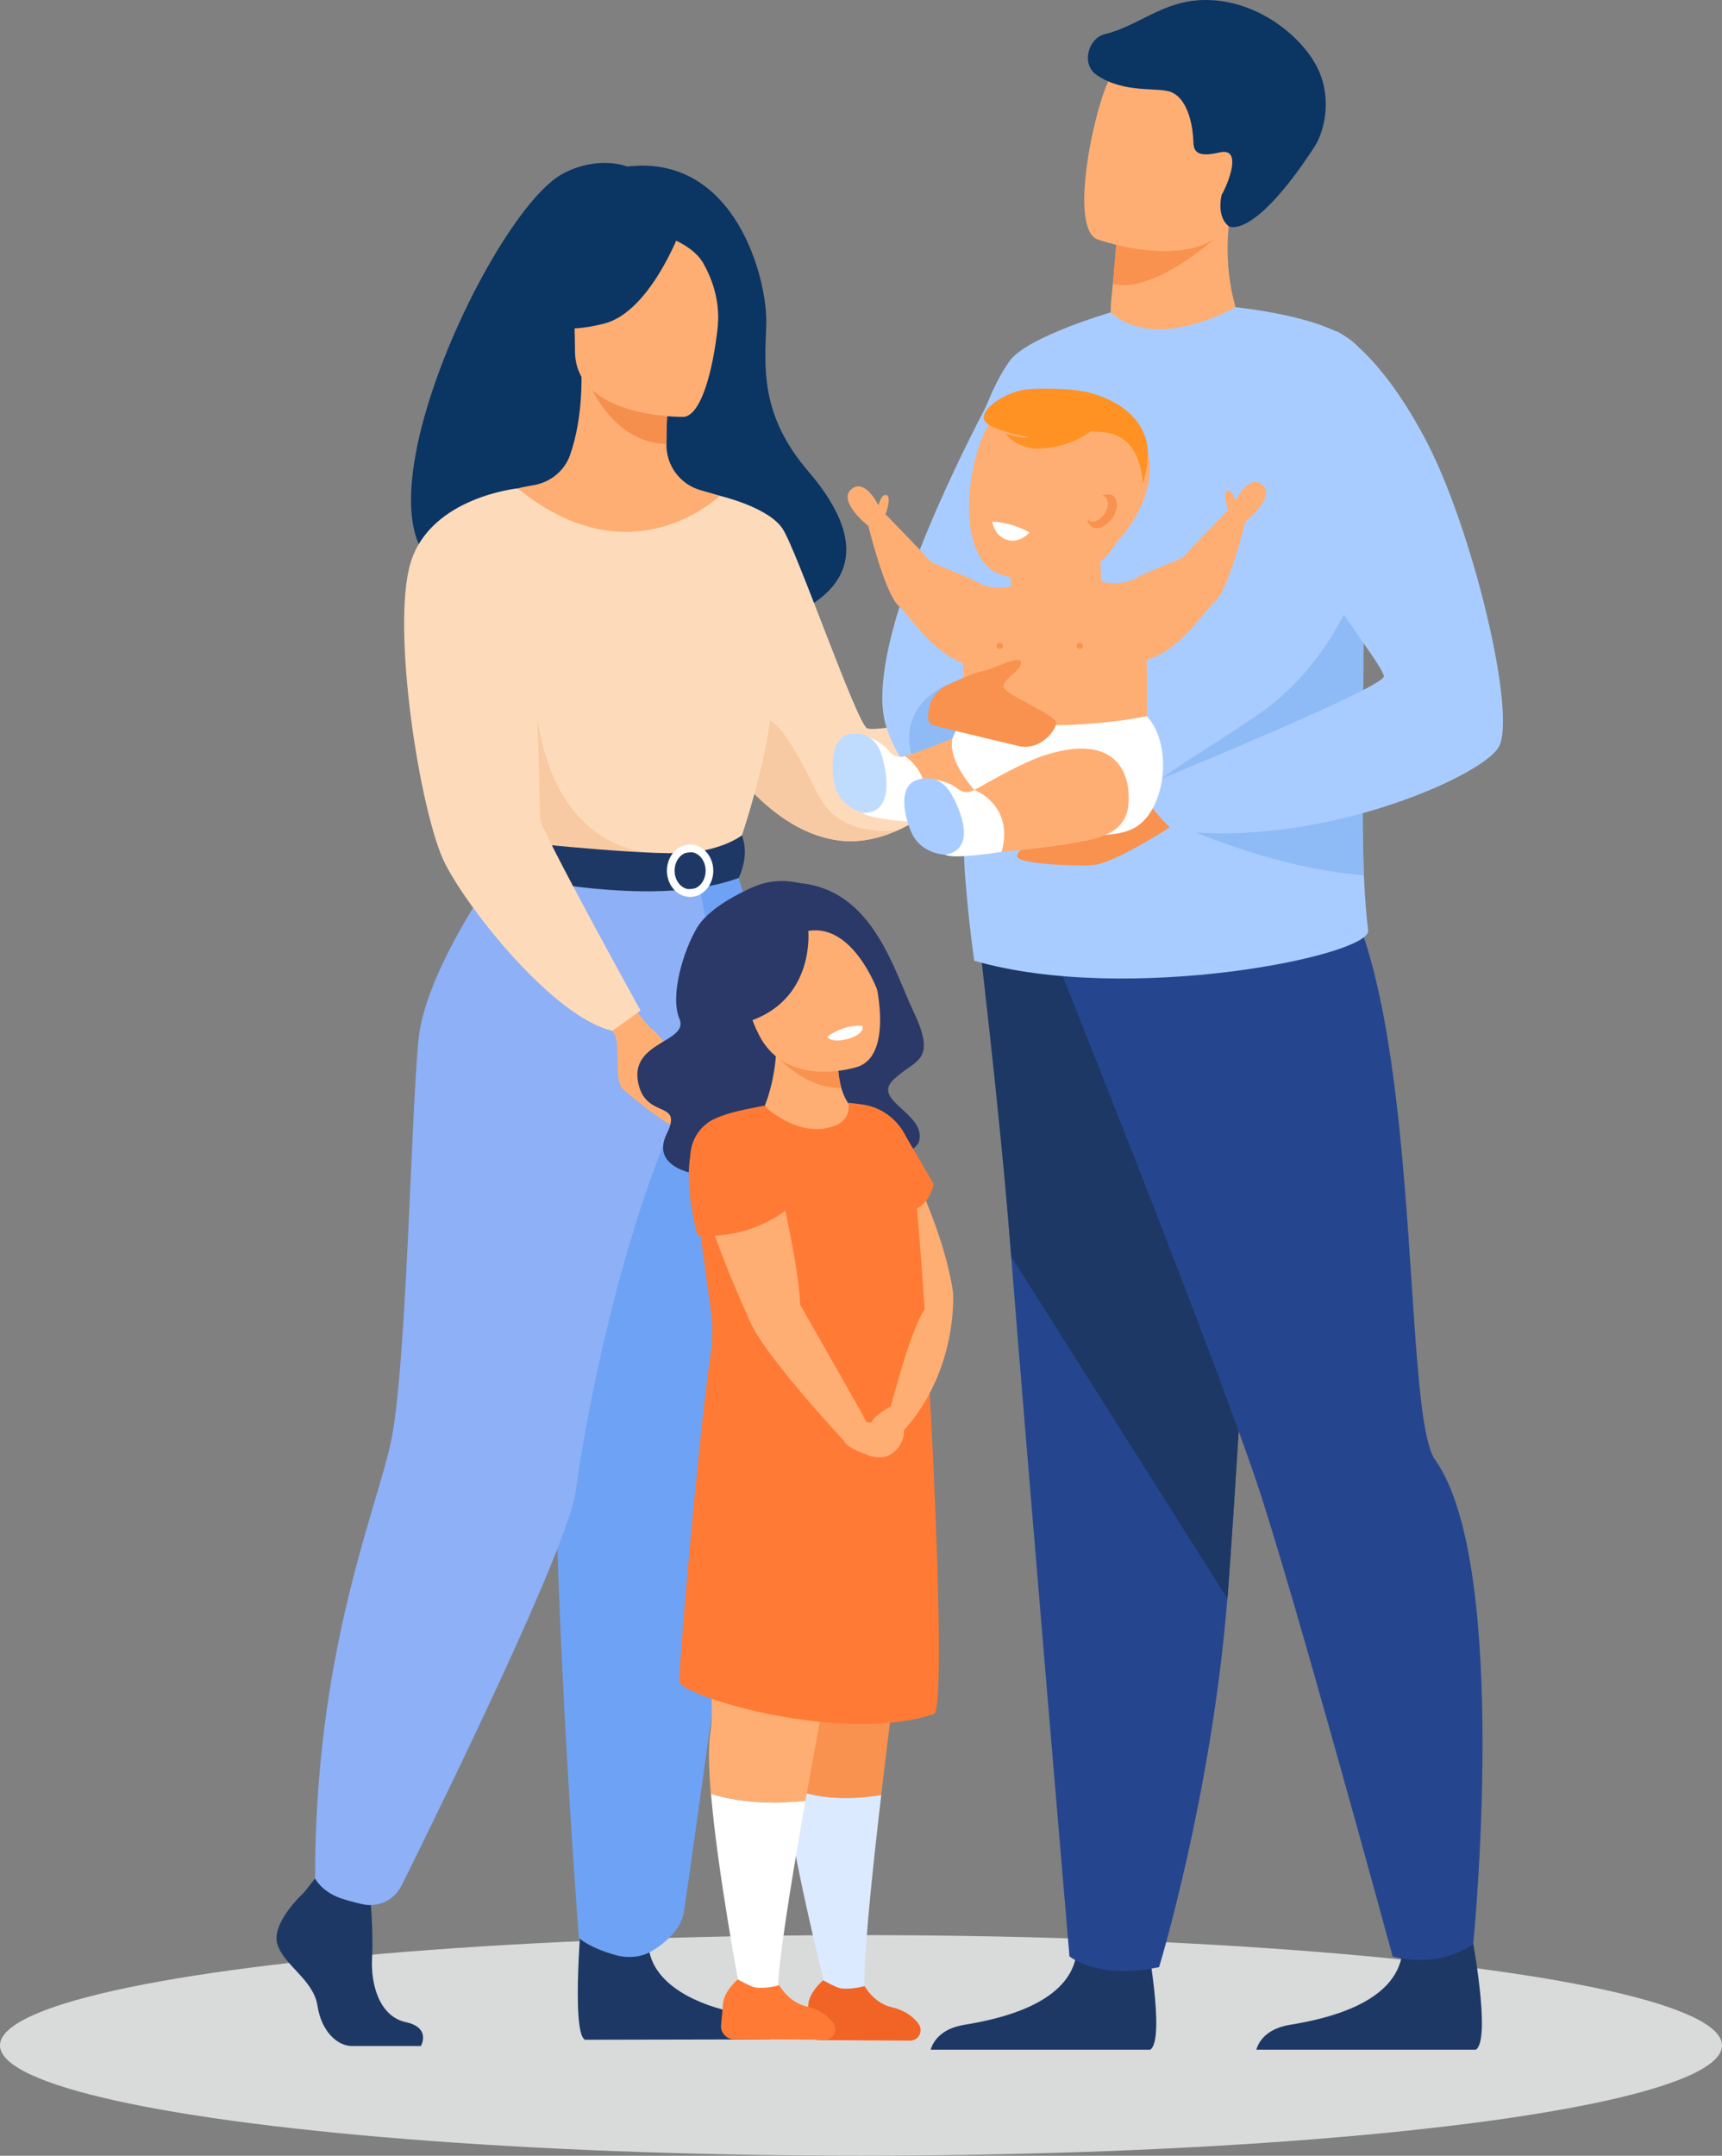 <?xml version="1.0" encoding="UTF-8"?><svg id="b" xmlns="http://www.w3.org/2000/svg" viewBox="0 0 276.3 345.78"><rect x="0" y="0" width="276.3" height="345.78" fill="#808080" stroke="none"/><defs><style>.d{fill:#0b3563;}.d,.e,.f,.g,.h,.i,.j,.k,.l,.m,.n,.o,.p,.q,.r,.s,.t,.u,.v,.w{stroke-width:0px;}.e{fill:#25468f;}.f{fill:#2a3967;}.g{fill:#8db0f7;}.h{fill:#f48f4e;}.i{fill:#a8ccff;}.j{fill:#d9dada;}.k{fill:#ff9223;}.l{fill:#8ebbf6;}.m{fill:#6ea2f4;}.n{fill:#ffae73;}.o{fill:#bfdcff;}.p{fill:#f16425;}.q{fill:#f9924f;}.r{fill:#f8caa4;}.s{fill:#dceaff;}.t{fill:#fff;}.u{fill:#1e3865;}.v{fill:#ff7b35;}.w{fill:#fddbba;}</style></defs><g id="c"><ellipse class="j" cx="138.15" cy="328.08" rx="138.15" ry="17.69"/><path class="d" d="M80.63,91.83c-1.1-2.13,24.05-9.78,24.45,11.2,0,0,47.12-1.16,24.62-27.42-7.79-9.09-6.99-16.61-6.75-23.61.24-7-4.85-27.34-22.29-25.29,0,0-4.57-1.86-10.27,1.1-12.96,6.72-42,71.76-9.76,64.02Z"/><path class="n" d="M157.66,115.29s3.07-4.67,5.54-4.76c2.47-.09,7.05-1.37,6.68-.46-.37.92-3.2,1.01-3.48,1.56-.27.55,4.21,1.37,5.49,1.46,1.28.09,4.3,0,4.21.64-.09.64-5.45,3.3-9.22,2.93-3.78-.37-8.45,1.1-8.45,1.1l-.78-2.47Z"/><path class="w" d="M113.3,116.8s1.67,3.3,4.69,7.09c3.64,4.56,9.26,9.84,16.32,10.88,3.37.5,6.67-.23,9.7-1.57,0,0,.01,0,.01,0,8.57-3.8,15.01-12.55,15.01-12.55,1.51-4.12-.96-6.91-.96-6.91,0,0-17.3,3.89-18.95,3.07-1.65-.82-11.26-28.52-13.55-32-2.29-3.48-10.09-5.29-10.09-5.29l-2.18,37.28Z"/><path class="r" d="M117.99,123.89c3.64,4.56,9.26,9.84,16.32,10.88,3.37.5,6.67-.23,9.7-1.57-.34.04-8.89,1.1-12.3-5-3.48-6.23-7.24-16.11-12.41-12.82-2.23,1.42-2.13,4.96-1.3,8.51Z"/><path class="u" d="M48.75,303.58s-5.28,4.82-4.25,8.24c1.03,3.42,5.8,5.71,6.44,9.89.64,4.18,3.22,6.47,5.54,6.47h11.05s1.71-2.94-2.41-3.83c-4.12-.89-5.67-5.8-5.42-10.37.26-4.56-.39-10.65-.39-10.65l-8.76-2.03-1.8,2.28Z"/><path class="u" d="M93.44,305.62s-1.9,20.41.42,21.55l29.66-.06s0-3.42-4.76-4.18c-4.76-.76-13.14-3.55-14.55-9.76-1.42-6.21-10.77-7.54-10.77-7.54Z"/><path class="n" d="M72.3,159.18c6.1-13.69,9.84-17.62,9.13-21.87-.53-3.16,1.62-58.97,1.62-58.97.72-.22,2.18-.43,2.97-.6,2.5-.56,4.58-2.31,5.44-4.73,1.04-2.91,1.87-7.21,1.85-12.59l.78.15,13.15,2.6s-.3,4.14-.31,8.04c0,.03,0,.06,0,.1-.02,3.39,2.2,6.37,5.46,7.31,1.66.48,3.11.89,3.11.89,0,0,4.83,13.78,5.75,27.94.92,14.16-8.78,20.31.07,48.61,9.04,28.9-52.38,10.68-49.01,3.11Z"/><path class="h" d="M107.22,63.18s-.3,4.14-.31,8.04c-7.36-.21-11.25-6.92-12.84-10.64l13.15,2.6Z"/><path class="n" d="M109.68,66.87s-17.41.29-17.42-10.56c-.01-10.84-2.27-18.11,8.85-18.75,11.11-.64,13.28,3.49,14.16,7.11.88,3.62-1.06,21.84-5.59,22.2Z"/><path class="d" d="M109.04,37.3s-4.77,12.72-12.08,14.6c-7.31,1.88-10.49-.08-10.49-.08,0,0,5.61-4.46,6.78-12.24,0,0,12.2-8.34,15.79-2.29Z"/><path class="d" d="M107.86,38.33s3.53,1.32,4.99,3.9c1.42,2.52,2.63,5.86,2.35,9.95,0,0,3.59-8.65-.44-13.54-4.28-5.19-6.9-.32-6.9-.32Z"/><path class="w" d="M70.62,103.03s-.44,6.23,0,13.71c.29,4.96,5.31,11.6,6.02,13.24,1.79,4.12,3.8,4.79,3.8,4.79l15.58,3.82,5.48,1.34,17.27-5.16s7.87-21.96,4.71-34.32c-3.16-12.36-7.98-20.94-7.98-20.94,0,0-14.09,13.8-32.44-1.17l-12.42,24.69Z"/><path class="r" d="M75.18,118.76c.29,4.96.75,9.57,1.46,11.22,1.79,4.12,3.8,4.79,3.8,4.79l15.58,3.82,11-1.74s-20.5,2.41-21.4-28.72l-10.43,10.63Z"/><path class="m" d="M117.66,138.1s8.55,26.62,9.1,35.68c.55,9.06-16.35,128.76-17.03,132.93-.64,3.94-5.53,6.45-5.53,6.45,0,0-2.25,1.33-5.46.42-4.45-1.26-5.86-2.76-5.86-2.76,0,0-6.66-85.36-2.54-115.86,4.12-30.49,4.17-56.86,4.17-56.86h23.14Z"/><path class="g" d="M81.42,137.31s-13.05,17.5-14.26,29.34c-1.22,11.83-1.91,53.4-4.5,64.93-2.59,11.54-12.11,33.73-12.11,69.71,0,0,.99,2.06,4.05,3.16.98.35,2.29.69,3.56.98,2.52.58,5.11-.65,6.26-2.97,6.44-12.96,26.94-54.75,27.99-63.43.74-6.14,7.22-46.78,21.34-70.62,3.39-5.72-2.08-28.49-2.08-28.49l-30.23-2.62Z"/><path class="u" d="M119.03,133.99s-3.43,2.72-10.25,2.85c-8.15.16-28.34-2.08-28.34-2.08,0,0-.9,2.51-.86,5.15,0,0,24.66,6.22,38.94.91,0,0,1.84-3.47.51-6.84Z"/><path class="t" d="M107.01,139.66c0-2.32,1.67-4.21,3.72-4.21s3.72,1.89,3.72,4.21-1.67,4.21-3.72,4.21-3.72-1.89-3.72-4.21ZM108.24,139.66c0,1.64,1.12,2.98,2.49,2.98s2.49-1.33,2.49-2.98-1.11-2.98-2.49-2.98-2.49,1.33-2.49,2.98Z"/><path class="n" d="M98.6,157.44s4.72,6.62,6.05,7.65,3.87,4.43,4.33,6.22c0,0-.02.73-.71.73-.68,0-2.22-2.62-3.34-2.2,0,0,1.43,3.47,2.27,4.35.84.88,1.32,5.3,1.15,6.26s-5.93-3.62-8.35-5.7c-1.29-1.11-.7-4.87-1.1-7.91-.35-2.66-5.98-5.86-5.98-5.86l5.68-3.55Z"/><path class="w" d="M83.04,78.34s-13.79,1.39-17.09,11.71c-3.31,10.31,1.49,40.76,5.5,48.54,4,7.78,17.61,24.68,26.81,26.74l4.52-3.23s-16.13-29.19-16.13-30.75-.8-29.99-1-32.99c-.2-3-2.61-20.01-2.61-20.01Z"/><path class="i" d="M162.41,57.41s-25.23,44.1-20.17,59.3c5.06,15.21,21.99,16.18,21.99,16.18l-1.82-75.48Z"/><path class="l" d="M152.05,109.84s-7.82,2.84-5.84,11.12c1.98,8.28,9.27,1.79,9.27,1.79l.43-5.48-3.86-7.43Z"/><path class="u" d="M149.33,328.77h35.23c2.52-1.71-.68-18.45-.68-18.45,0,0-9.61-3.65-11.28,3.77-1.67,7.41-12.25,9.77-17.85,10.68-3.83.62-5.04,2.73-5.43,4Z"/><path class="u" d="M201.58,328.77h35.23c2.52-1.71-.68-18.45-.68-18.45,0,0-9.61-3.65-11.28,3.77-1.67,7.41-12.25,9.77-17.85,10.68-3.83.62-5.04,2.73-5.43,4Z"/><path class="e" d="M158.81,158.05s1.58,19.76,3.44,43.5c2.53,32.26,9.35,112.24,9.35,112.24,0,0,4.47,3.82,14.38,1.73,0,0,8.43-27.59,10.95-59.08.04-.52.08-1.04.12-1.56,2.35-32.06,5.99-99.57,5.99-99.57l-44.24,2.74Z"/><path class="u" d="M156.74,147.76s3.66,30.05,5.52,53.8l34.69,54.88c.04-.52.08-1.04.12-1.56,2.35-32.06,5.99-99.57,5.99-99.57l-46.31-7.56Z"/><path class="e" d="M168.38,151.23s25.16,62.62,33.2,86.36c5.73,16.91,21.88,76.22,21.88,76.22,0,0,7.03,2.14,12.93-1.99,0,0,6.01-60.6-6.13-77.69-6.44-9.07-.11-99.48-26.23-100.21-26.12-.73-35.65,17.31-35.65,17.31Z"/><path class="n" d="M179.61,58.91c3.84,2.02,7.59,2.15,10.84,1.46,2.97-.63,5.52-1.94,7.34-3.1,1.87-1.19,2.96-2.23,2.96-2.23,0,0-.13-.19-.35-.56-1.13-1.94-4.57-8.92-3.04-20.13.02-.15-1.09.06-2.77.46-4.99,1.18-15.03,4.03-15.47,4.15h-.02s-.12,2.36-.54,6.58c-.03.37-.07.76-.11,1.17-.05.5-.1,1.02-.16,1.56-.46,4.39,1.32,10.63,1.32,10.63Z"/><path class="q" d="M178.57,45.56c7.45,1.71,18.57-9.29,18.57-9.29-.81-.6-1.67-1.08-2.55-1.45-4.99,1.18-15.03,4.03-15.47,4.15h-.02s-.12,2.36-.54,6.58Z"/><path class="i" d="M154.87,140.68c.54,7.18,1.45,13.42,1.45,13.42,24.61,7.11,63.73-.81,63.2-4.86-.28-2.16-.54-5.63-.68-8.83,0-.21-.02-.41-.03-.62-.39-9.38-.33-22.31-.37-34.68-.03-7.6-.11-14.99-.36-21.22,0,0,3.49-24.48-.38-28.49-4.54-4.7-19.19-6.08-19.45-6.12,0,0-12.69,7.38-20.04.83,0,0-12.27,3.56-15.8,7.29-1.22,1.29-6.09,9.19-6.23,17.87-.18,12.1.29,25.84.29,25.85-.13,1.97-.34,4.5-.57,7.39-.25,3.08-.52,6.56-.75,10.19-.12,1.83-.22,3.7-.31,5.56-.26,5.76-.34,11.56.02,16.41Z"/><path class="n" d="M176.04,38.38s3.06,1.1,6.97,1.63c5.71.77,13.22.32,15.58-6.6,3.98-11.63,9.05-18.61-2.64-23.36-6.26-2.54-10.27-2.68-12.99-1.71-2.36.84-3.76,2.51-4.81,4.17-2.27,3.56-6.84,23.84-2.11,25.87Z"/><path class="d" d="M177.26,5.48c-2.64.64-3.83,4.8-1.32,6.53,4.51,3.1,10.02,1.88,12.05,2.79,2.91,1.29,3.43,6.17,3.48,7.72.05,1.55.26,2.86,4.21,1.93.65-.15,1.11-.11,1.43.09,1.64.97-.46,5.69-1.09,6.71,0,0-.91,3.38,1.11,5.02.24.2,4.21,1.93,13.76-12.69,1.5-2.29,2.93-7.46.62-12.44C209.2,6.16,202.04,0,193.45,0c-6.8,0-10.59,4.12-16.18,5.48Z"/><path class="q" d="M188.62,132.11s-9.44,6.23-13.09,6.63c-2.48.27-12.27-.13-12.33-1.37-.08-1.75,5.98-3.59,7.55-4.3,1.57-.7,2.8-1.51,2.79-2.19-.01-.68-6.07,1.56-5.42.09.65-1.48,6.25-4.05,7.6-4.3,1.35-.25,5.71,1.23,7.41.45,1.7-.78,5.48,4.99,5.48,4.99Z"/><path class="l" d="M184.48,126.65c-1.26,2.36,4.14,5.46,4.14,5.46,0,0,14.93,7.1,30.23,8.3,0-.21-.02-.41-.03-.62-.39-9.38.07-36.73.03-49.1,0,0-3.92,15.1-17.28,24.13-8.45,5.71-16.2,10.15-17.09,11.82Z"/><path class="i" d="M214.43,53.12s6.47,2.73,14.15,17.09c7.69,14.36,14.96,44.77,11.84,49.71-3.12,4.94-29.36,16.26-52.23,13.25,0,0-5.67-5.17-4.53-7.16,0,0,38.35-15.64,38.38-17.51.02-1.87-13.68-17.98-14.46-26-.78-8.02,6.85-29.38,6.85-29.38Z"/><path class="n" d="M176.48,89.45s.46,4.92,0,6.19c-.46,1.28-13.52,1.56-13.85.36-.33-1.2-.82-4.83,0-5.47.82-.64,13.85-1.09,13.85-1.09Z"/><path class="n" d="M167.86,135.13h2.94c7.27,0,13.22-5.95,13.22-13.22v-12.67c0-7.27-.16-13.73-7.97-16.13l-13.74,1.04c-11.87,3.28-7.66,7.82-7.66,15.09v12.67c0,7.27,5.95,13.22,13.22,13.22Z"/><path class="n" d="M162.62,93.97s-3.24.83-5.55-.45c-3.34-1.84-7.33-2.87-8.03-3.72-1.18-1.43-6.95-7.3-6.95-7.3l-2.77,1.85s2.67,10.84,4.83,12.78c2.16,1.94,6.03,8.81,12.55,9.79,3.39.51,5.93-12.96,5.93-12.96Z"/><path class="n" d="M142.09,82.51s1.01-2.73.18-3.08c-.84-.36-1.32,1.63-1.32,1.63,0,0-2.17-4.51-4.38-2.56-2.21,1.95,2.76,5.87,2.76,5.87l2.77-1.85Z"/><path class="n" d="M176.54,93.26s3.24.83,5.55-.45c3.34-1.84,7.33-2.87,8.03-3.72,1.18-1.43,6.95-7.3,6.95-7.3l2.77,1.85s-2.67,10.84-4.83,12.78c-2.16,1.94-6.03,8.81-12.55,9.79-3.39.51-5.93-12.96-5.93-12.96Z"/><path class="n" d="M197.07,81.8s-1.01-2.73-.18-3.08c.84-.36,1.32,1.63,1.32,1.63,0,0,2.17-4.51,4.38-2.56,2.21,1.95-2.76,5.87-2.76,5.87l-2.77-1.85Z"/><path class="n" d="M156.95,116.71s-7.69,3.37-11.75,4.56c-3.78,1.11-8.46,3.77-8.56,4.2-.1.43-.15,4.18,1.77,4.92,1.92.74,22.72,3.71,25.81,2.5,0,0-2.22-14.92-7.28-16.18Z"/><path class="t" d="M136.94,117.66s3.67.26,5.82,2.95c0,0,.88,1.17,2.45.67,0,0,5.77,3.68,2.09,10.64,0,0-7.77-.49-8.88-1.53-1.11-1.04-1.48-12.73-1.48-12.73Z"/><path class="o" d="M138.42,130.39s-3.88-.92-4.58-4.81.02-7.56,2.58-7.89c2.56-.32,4.17,1.06,4.87,2.91.7,1.85,2.76,9.96-2.87,9.78Z"/><path class="n" d="M168.28,63.21s-7.75-.35-10.71,7.02-3.54,20.05,3.32,22.04c4.68,1.36,9.71.4,14.22-1.33,2.38-.91,3.19-2.92,4.56-4.51,8.75-10.2,5.92-22.32-11.39-23.23Z"/><path class="t" d="M184.01,114.88s-15.24,3.27-29.36,0c0,0-1.61,2.75-1.82,3.57-.44,1.75.36,4.61,3.5,8.26,4.62,5.36,20.4,9.37,25.94,5.94,4.85-3.01,5.94-13.24,1.75-17.76Z"/><path class="n" d="M166.96,121.37c-2.83.99-6.94,3.28-10.63,5.34-3.44,1.92-7.42,5.54-7.42,5.99s.78,4.11,2.81,4.41,22.98-1.41,25.73-3.28c0,0,3.17-.91,3.58-4.53.6-5.27-1.99-12.13-14.08-7.93Z"/><path class="t" d="M147.46,125.01s3.63-.56,6.33,1.59c0,0,1.12.95,2.53.11,0,0,6.44,2.32,4.4,9.92,0,0-7.69,1.25-9,.48s-4.26-12.09-4.26-12.09Z"/><path class="i" d="M151.73,137.1s-3.99-.04-5.53-3.67c-1.54-3.64-1.65-7.38.77-8.26,2.42-.88,4.3.11,5.4,1.76,1.09,1.65,4.9,9.11-.64,10.17Z"/><path class="t" d="M165.18,85.41s-1.56,1.84-3.62,1.17c-2.06-.67-2.37-2.9-2.37-2.9,0,0,3,0,5.99,1.73Z"/><path class="q" d="M175.02,80.7s3.01-2.64,3.96-.72-1.23,4.71-3.01,4.75-2.14-3.18-.96-4.02Z"/><path class="n" d="M174.57,80.6s2.3-2.01,3.03-.55c.73,1.46-.94,3.6-2.3,3.63-1.36.03-1.63-2.43-.73-3.07Z"/><path class="k" d="M177.28,67.08s-3.72,5.06-11.54,4.87c0,0-3.07-.44-4.38-2.43,0,0,2.47.99,3.77.57,0,0-7.37-1.13-7.28-3.1.09-1.97,3.96-4.18,6.79-4.52,2.25-.27,9.04-.22,11.1.9,2.06,1.13,2.12,3.05,1.54,3.7Z"/><path class="k" d="M173.96,62.81s8.53,1.39,10.05,8.19c.61,2.74-.68,6.73-.68,6.73,0,0,.17-8.1-6.65-8.44-4.97-.25-8.22-.75-8.22-.75l5.5-5.73Z"/><path class="q" d="M172.73,103.59c0,.28.23.51.51.51s.51-.23.51-.51-.23-.51-.51-.51-.51.23-.51.51Z"/><path class="q" d="M159.9,103.59c0,.28.23.51.51.51s.51-.23.51-.51-.23-.51-.51-.51-.51.23-.51.51Z"/><path class="q" d="M149.14,113.29c.4-1.53,1.48-2.79,2.91-3.45,1.83-.84,4.41-1.98,5.59-2.19,1.92-.35,5.85-2.66,6.17-1.46.32,1.2-2.77,2.59-2.79,3.91-.02,1.32,8.69,4.56,8.46,5.93-.23,1.37-2.71,4.44-6.09,3.62-3.37-.82-11.75-2.78-13.68-3.33-1.02-.29-.92-1.71-.57-3.04Z"/><path class="f" d="M120.72,142.35s-6.59,2.71-8.82,6.36c-2.23,3.65-4.45,11.02-2.88,14.71,1.57,3.7-7.76,3.62-6.67,9.98,1.09,6.35,7.4,2.85,4.62,8.48-2.77,5.63,4.98,7.5,11.96,6.54,6.98-.96,27.59-1.07,28.57-5.48.98-4.41-7.64-6.39-4.17-9.74,3.47-3.35,7.12-2.75,3.24-10.96-3.88-8.21-7.8-24.43-25.85-19.89Z"/><path class="q" d="M147.65,239.79s-3.64,25.72-6.26,48.13c-2.27.39-8.37,1.17-13.49-.74-.78-.31-1.45-.43-2.03-.47-.39-3.13-.59-5.79-.39-7.51.98-8.72-7.82-44.49.27-47.66,8.13-3.13,21.89,8.25,21.89,8.25Z"/><path class="s" d="M125.87,286.71c1.55,12.4,6.6,32.19,6.6,32.19l6.33.77c-.46-3.5.86-16.91,2.6-31.76-2.25.4-8.36,1.18-13.47-.74-.79-.3-1.47-.44-2.06-.46Z"/><path class="n" d="M138.54,239.87s-5.32,26.39-9.31,49.03c-3.36.31-9.5.59-15.17-1.17-.35-4.18-.43-7.74-.08-9.89,1.49-8.6-5.08-44.88,3.21-47.54,8.29-2.62,21.35,9.58,21.35,9.58Z"/><path class="p" d="M138.72,318.56s1.5,2.76,4.37,3.4c1.8.4,3.35,1.35,4.3,2.68.81,1.12.01,2.68-1.37,2.67l-14.56-.08c-1.24,0-2.2-1.08-2.07-2.31.11-1.08.24-2.33.29-3.3.12-2.1,2.4-3.99,2.4-3.99,0,0,2,1.15,2.77,1.28,1.68.29,3.87-.35,3.87-.35Z"/><path class="n" d="M141.49,178.18s9.51,16.04,11.43,29.11c0,0-4.63,6.24-6.51,1.86-1.88-4.38-15.39-27.85-4.92-30.97Z"/><path class="f" d="M139.68,149.71c-.1-.17-4.36-6.9-12.31-8.24-6.45-1.09-12.48,3.47-13.47,9.93-1,6.49.02,14.91,10.61,17.94"/><path class="n" d="M137.73,178.65l-11.99,7.12-3.03-8.44s1.39-3.07,1.79-7.99c.17-2.07.16-4.46-.19-7.09l10.42,4.53s-.18.95-.26,2.34c-.08,1.5-.03,3.51.52,5.39.47,1.61,1.3,3.13,2.73,4.15Z"/><path class="q" d="M135,174.5c-5.75.21-10.49-5.16-10.49-5.16l9.97-.23c-.08,1.5-.03,3.51.52,5.39Z"/><path class="n" d="M137.58,171.12s-11.26,3.75-15.79-5.1c-4.89-9.56-.67-17.01,3.19-17.74,7.69-1.46,12.38,1.21,13.95,4.25,1.56,3.04,4.87,16.58-1.35,18.59Z"/><path class="t" d="M132.72,166.28s.55,1.15,3.53.3c0,0,2.5-.72,2.13-2.03,0,0-2.67-.41-5.66,1.74Z"/><path class="v" d="M109.04,269.99c3.25,3.11,27.28,9.54,40.83,4.92,2.43-.83-1.46-75.71-3.77-90.17-.64-3.96-3.78-7.05-7.76-7.59-.67-.09-1.4-.18-2.19-.26.17,1.78-.44,3.45-3.54,4.06-4.12.81-8.02-1.79-10.03-3.6-3.23.67-5.11.92-7.67,1.99-2.81,1.18-4.49,4.1-4.08,7.12l.77,5.71,2.47,18.19c.31,2.28.29,4.6-.05,6.88-1.05,6.91-2.72,23.76-3.84,36.57-.79,9.01-1.3,16.03-1.14,16.19Z"/><path class="f" d="M129.69,149.33s1.07,10.56-8.95,14.3c-3.98,1.49-6.06-14.64,2.27-17.86,8.32-3.22,16.53.6,17.52,6.23.98,5.63.23,6.8.23,6.8,0,0-3.9-10.71-11.06-9.48Z"/><path class="n" d="M123.61,183.88s4.6,18.17,4.77,25.4c0,0,10.08,17.61,10.68,18.86.59,1.25-3.64,2.96-3.64,2.96,0,0-12.65-13.49-15.09-19.16-2.44-5.67-11.09-24.11-7.63-29.61,3.46-5.5,10.91,1.54,10.91,1.54Z"/><path class="n" d="M152.92,207.3s.9,12.38-7.91,22.13c0,0-2.4-2.89-2.1-3.79.3-.9,3.75-14.7,6.27-16.66,2.52-1.96,3.74-1.68,3.74-1.68Z"/><path class="n" d="M139.06,228.14s5.64-.04,5.95,1.28c.31,1.33-1.45,5.47-5.57,4.03-4.12-1.45-4.02-2.35-4.02-2.35l3.64-2.96Z"/><path class="n" d="M142.91,225.63s-4.53,2.09-2.99,4.32c1.54,2.23,4.62.9,5.09-.53.48-1.43-2.1-3.79-2.1-3.79Z"/><path class="v" d="M126.93,193.47s-5.91,5.5-15.03,4.65c0,0-4.49-15.92,2.71-17.88,7.21-1.95,13.16,7.48,12.32,13.23Z"/><path class="v" d="M144.6,180.99l5.21,8.91s-.67,4.14-4.57,4.55c-3.9.41-.64-13.46-.64-13.46Z"/><path class="t" d="M114.08,287.74c1.08,12.64,4.51,30.7,4.51,30.7l6.26,1.45c-.24-3.46,1.81-16.46,4.38-31.01-3.34.35-9.49.62-15.15-1.14Z"/><path class="v" d="M125.03,318.42s1.5,2.76,4.37,3.4c1.8.4,3.35,1.35,4.3,2.68.81,1.12.01,2.68-1.37,2.67l-14.56-.08c-1.24,0-2.2-1.08-2.07-2.31.11-1.08.24-2.33.29-3.3.12-2.1,2.4-3.99,2.4-3.99,0,0,2,1.15,2.77,1.28,1.68.29,3.87-.35,3.87-.35Z"/></g></svg>